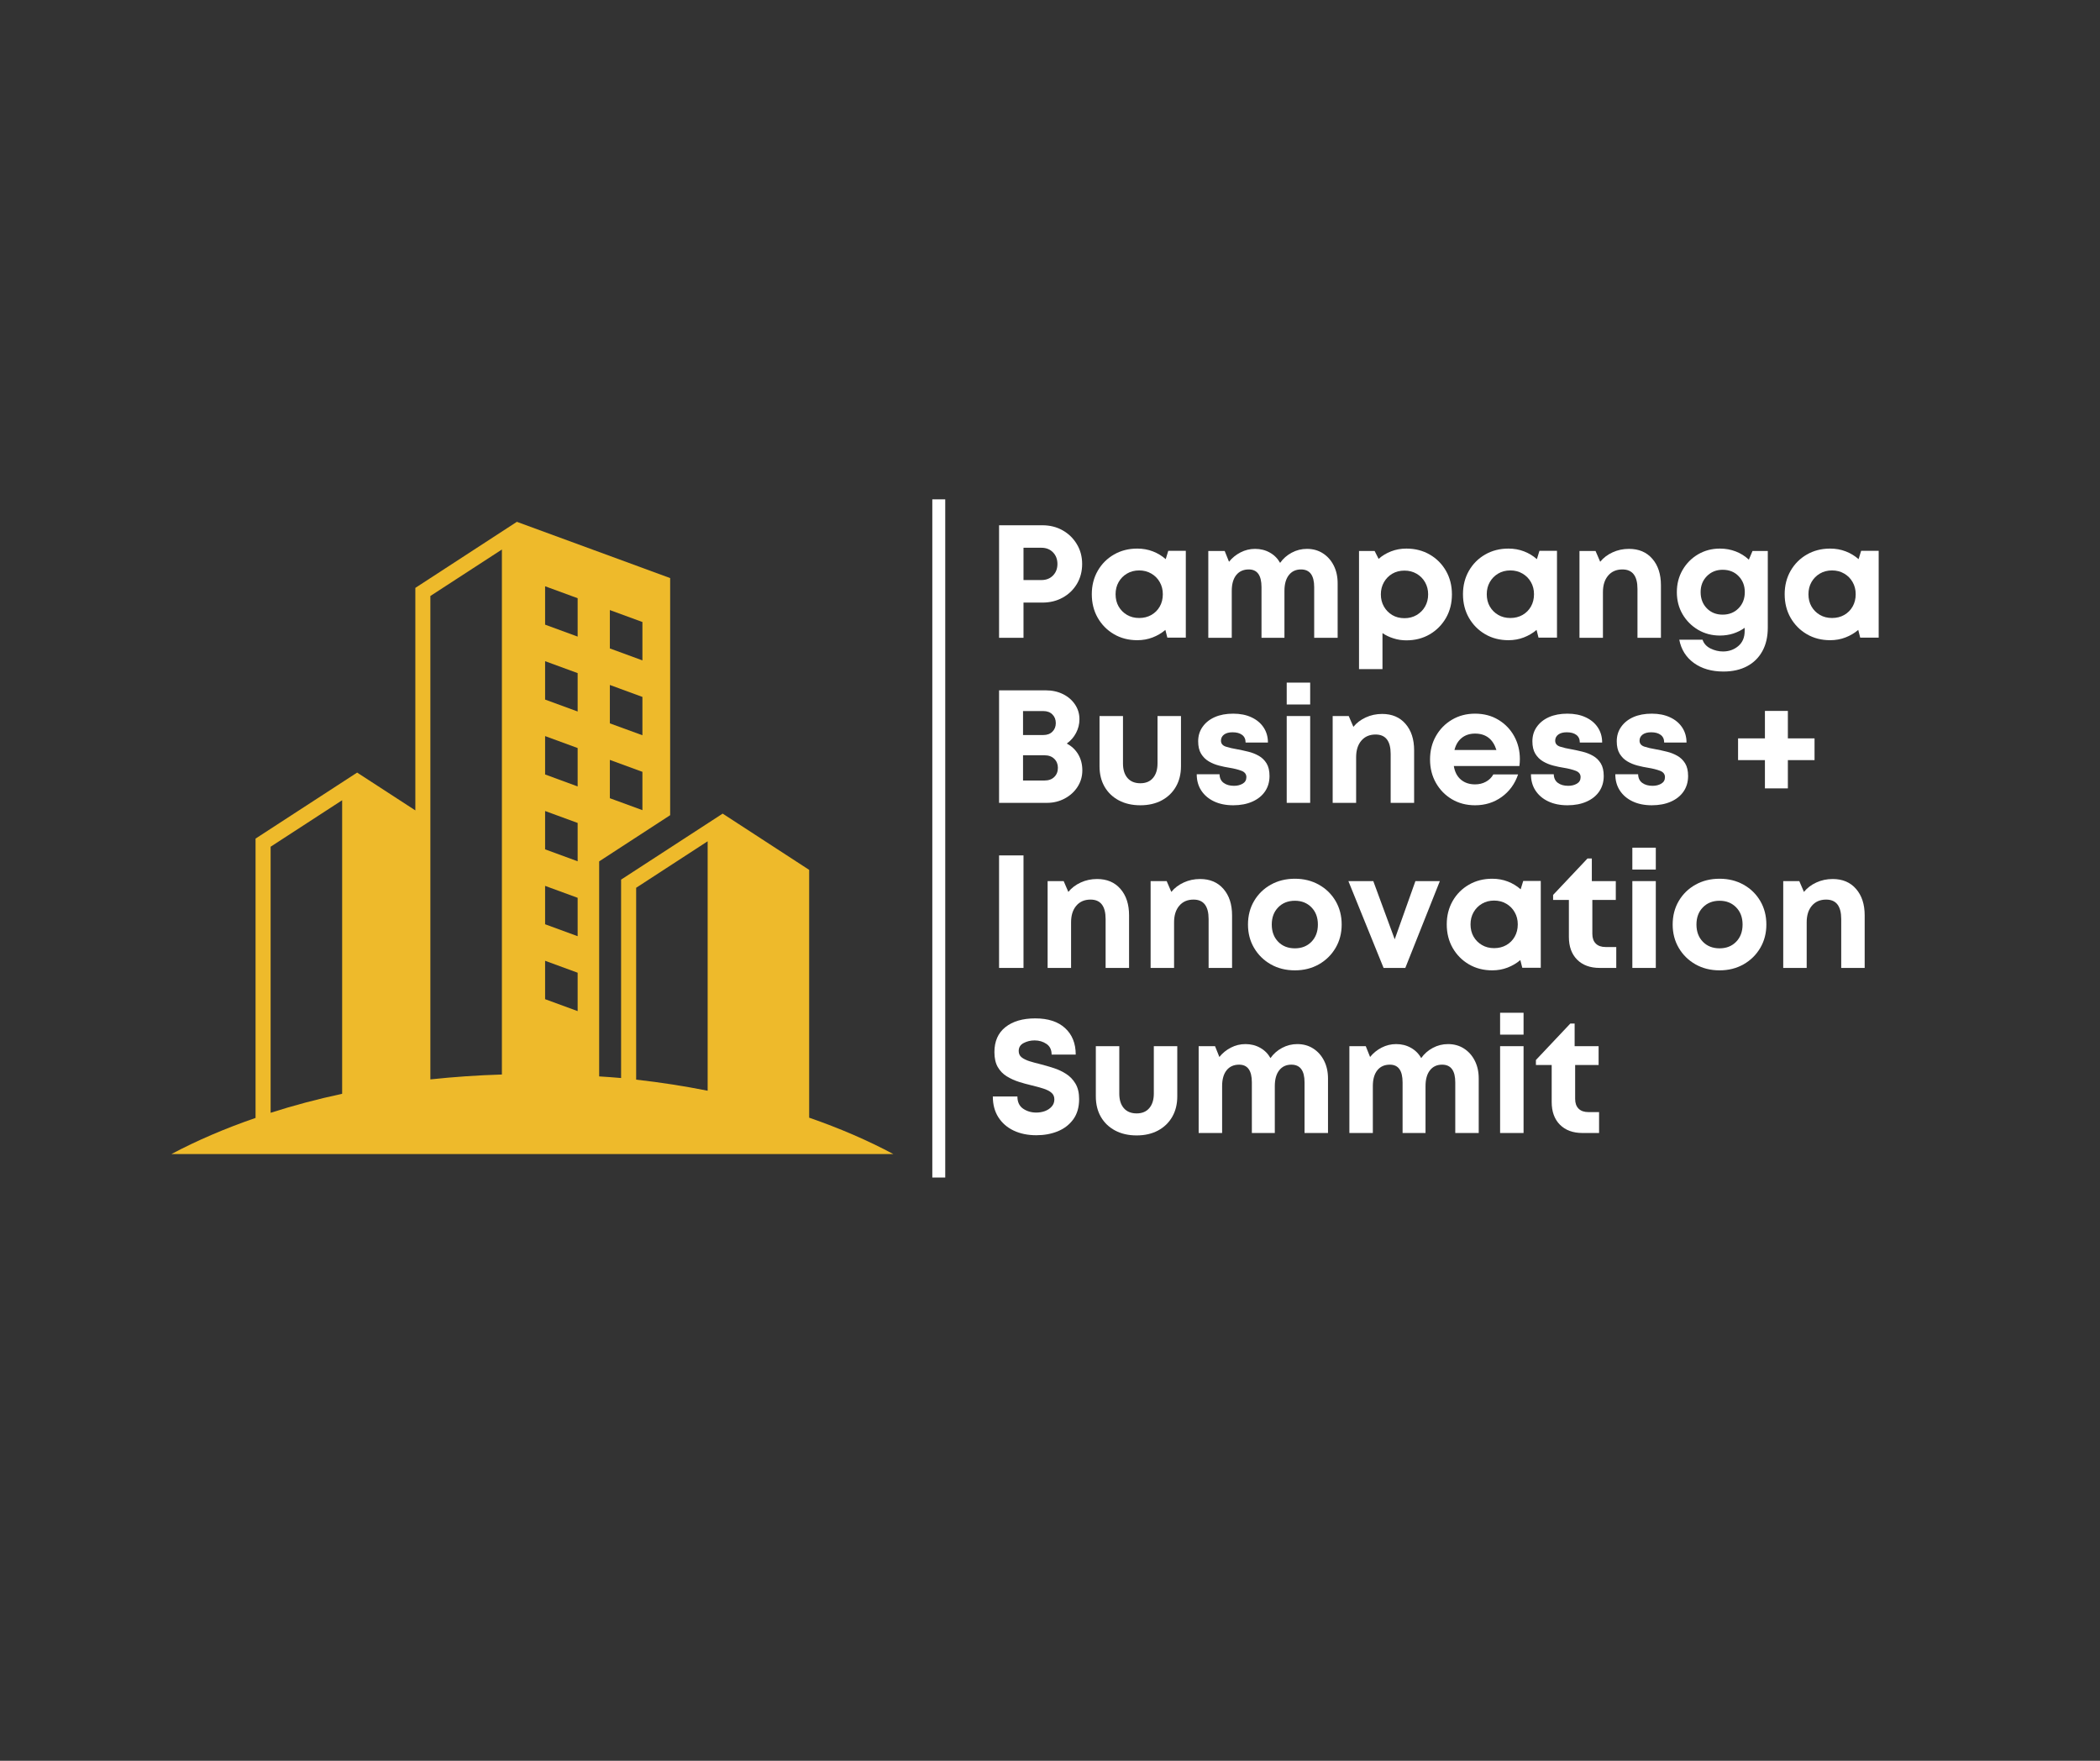 <svg xmlns="http://www.w3.org/2000/svg" xmlns:xlink="http://www.w3.org/1999/xlink" width="940" zoomAndPan="magnify" viewBox="0 0 705 591" height="788" preserveAspectRatio="xMidYMid meet" version="1.0"><rect x="0" y="0" width="705" height="591" fill="#333333" stroke="none"/><defs><g/><clipPath id="0c051073ad"><path d="M 57.5 175 L 300 175 L 300 388 L 57.5 388 Z M 57.5 175 " clip-rule="nonzero"/></clipPath></defs><path stroke-linecap="butt" transform="matrix(0, -1.447, 1.447, 0, 312.989, 395.232)" fill="none" stroke-linejoin="miter" d="M 0.001 1.5 L 157.312 1.5 " stroke="#ffffff" stroke-width="3" stroke-opacity="1" stroke-miterlimit="4"/><g clip-path="url(#0c051073ad)"><path fill="#eeba2b" d="M 183 322.484 L 183 335.371 L 193.926 339.375 L 193.926 326.492 Z M 183 297.34 L 183 310.223 L 193.926 314.23 L 193.926 301.348 Z M 237.566 282.375 L 213.566 297.977 L 213.566 362.375 C 221.727 363.293 229.742 364.539 237.566 366.098 Z M 183 272.211 L 183 285.078 L 193.926 289.086 L 193.926 276.219 Z M 114.863 268.598 L 90.852 284.199 L 90.852 373.504 C 98.527 371.039 106.562 368.906 114.863 367.129 Z M 204.738 255.055 L 204.738 267.918 L 215.668 271.926 L 215.668 259.062 Z M 183 247.066 L 183 259.949 L 193.926 263.961 L 193.926 251.078 Z M 204.738 229.906 L 204.738 242.793 L 215.668 246.785 L 215.668 233.918 Z M 183 221.926 L 183 234.809 L 193.926 238.812 L 193.926 225.93 Z M 204.738 204.766 L 204.738 217.648 L 215.668 221.656 L 215.668 208.773 Z M 183 196.781 L 183 209.664 L 193.926 213.672 L 193.926 200.785 Z M 168.496 184.441 L 144.48 200.043 L 144.48 362.293 C 152.398 361.449 160.418 360.891 168.496 360.656 Z M 173.52 175.148 L 224.984 194.027 L 224.984 273.613 L 201.148 289.117 L 201.148 361.293 C 203.594 361.434 206.062 361.625 208.512 361.836 L 208.512 295.238 L 242.609 273.086 L 271.648 291.969 L 271.648 375.145 C 281.844 378.676 291.324 382.762 299.906 387.355 L 57.547 387.355 C 66.137 382.797 75.617 378.727 85.793 375.227 L 85.793 281.469 L 119.895 259.312 L 139.438 272.004 L 139.438 197.32 Z M 173.52 175.148 " fill-opacity="1" fill-rule="evenodd"/></g><g fill="#ffffff" fill-opacity="1"><g transform="translate(331.089, 214.069)"><g><path d="M 18.828 -37.766 C 21.379 -37.766 23.656 -37.195 25.656 -36.062 C 27.656 -34.938 29.242 -33.391 30.422 -31.422 C 31.609 -29.461 32.203 -27.242 32.203 -24.766 C 32.203 -22.285 31.617 -20.062 30.453 -18.094 C 29.285 -16.133 27.691 -14.598 25.672 -13.484 C 23.66 -12.367 21.379 -11.812 18.828 -11.812 L 12.516 -11.812 L 12.516 0 L 4.312 0 L 4.312 -37.766 Z M 18.5 -19.375 C 20.125 -19.375 21.43 -19.883 22.422 -20.906 C 23.41 -21.926 23.906 -23.211 23.906 -24.766 C 23.906 -26.348 23.41 -27.648 22.422 -28.672 C 21.43 -29.703 20.125 -30.219 18.5 -30.219 L 12.516 -30.219 L 12.516 -19.375 Z M 18.5 -19.375 "/></g></g></g><g fill="#ffffff" fill-opacity="1"><g transform="translate(364.642, 214.069)"><g><path d="M 27.562 -29.188 L 33.453 -29.188 L 33.453 -0.047 L 27.25 -0.047 L 26.594 -2.641 C 25.332 -1.566 23.898 -0.723 22.297 -0.109 C 20.703 0.504 18.988 0.812 17.156 0.812 C 14.238 0.812 11.629 0.141 9.328 -1.203 C 7.023 -2.555 5.207 -4.395 3.875 -6.719 C 2.551 -9.039 1.891 -11.676 1.891 -14.625 C 1.891 -17.531 2.551 -20.145 3.875 -22.469 C 5.207 -24.789 7.023 -26.613 9.328 -27.938 C 11.629 -29.27 14.238 -29.938 17.156 -29.938 C 19.031 -29.938 20.773 -29.625 22.391 -29 C 24.004 -28.375 25.441 -27.504 26.703 -26.391 Z M 17.797 -6.641 C 19.316 -6.641 20.676 -6.977 21.875 -7.656 C 23.082 -8.344 24.023 -9.285 24.703 -10.484 C 25.391 -11.691 25.734 -13.07 25.734 -14.625 C 25.734 -16.133 25.391 -17.488 24.703 -18.688 C 24.023 -19.895 23.082 -20.848 21.875 -21.547 C 20.676 -22.254 19.316 -22.609 17.797 -22.609 C 16.254 -22.609 14.891 -22.254 13.703 -21.547 C 12.516 -20.848 11.578 -19.895 10.891 -18.688 C 10.211 -17.488 9.875 -16.133 9.875 -14.625 C 9.875 -13.07 10.211 -11.703 10.891 -10.516 C 11.578 -9.328 12.516 -8.383 13.703 -7.688 C 14.891 -6.988 16.254 -6.641 17.797 -6.641 Z M 17.797 -6.641 "/></g></g></g><g fill="#ffffff" fill-opacity="1"><g transform="translate(401.863, 214.069)"><g><path d="M 36.906 -29.844 C 38.914 -29.844 40.691 -29.348 42.234 -28.359 C 43.785 -27.367 45 -26.008 45.875 -24.281 C 46.758 -22.551 47.203 -20.555 47.203 -18.297 L 47.203 0 L 39.328 0 L 39.328 -17 C 39.328 -20.957 37.852 -22.938 34.906 -22.938 C 33.176 -22.938 31.816 -22.305 30.828 -21.047 C 29.836 -19.785 29.344 -18.02 29.344 -15.75 L 29.344 0 L 21.641 0 L 21.641 -17 C 21.641 -20.957 20.219 -22.938 17.375 -22.938 C 15.57 -22.938 14.164 -22.305 13.156 -21.047 C 12.156 -19.785 11.656 -18.02 11.656 -15.75 L 11.656 0 L 3.781 0 L 3.781 -29.141 L 9.281 -29.141 L 10.734 -25.516 C 11.773 -26.816 13.062 -27.863 14.594 -28.656 C 16.125 -29.445 17.754 -29.844 19.484 -29.844 C 21.316 -29.844 22.969 -29.426 24.438 -28.594 C 25.914 -27.77 27.066 -26.617 27.891 -25.141 C 28.898 -26.578 30.195 -27.719 31.781 -28.562 C 33.363 -29.414 35.07 -29.844 36.906 -29.844 Z M 36.906 -29.844 "/></g></g></g><g fill="#ffffff" fill-opacity="1"><g transform="translate(452.462, 214.069)"><g><path d="M 19.688 -29.938 C 22.602 -29.938 25.211 -29.27 27.516 -27.938 C 29.816 -26.613 31.633 -24.789 32.969 -22.469 C 34.301 -20.145 34.969 -17.508 34.969 -14.562 C 34.969 -11.613 34.301 -8.977 32.969 -6.656 C 31.633 -4.344 29.816 -2.508 27.516 -1.156 C 25.211 0.188 22.602 0.859 19.688 0.859 C 18.176 0.859 16.738 0.641 15.375 0.203 C 14.008 -0.223 12.77 -0.812 11.656 -1.562 L 11.656 10.516 L 3.781 10.516 L 3.781 -29.141 L 9.016 -29.141 L 10.359 -26.484 C 11.578 -27.566 12.977 -28.41 14.562 -29.016 C 16.145 -29.629 17.852 -29.938 19.688 -29.938 Z M 19.047 -6.578 C 20.555 -6.578 21.91 -6.926 23.109 -7.625 C 24.316 -8.332 25.266 -9.285 25.953 -10.484 C 26.641 -11.691 26.984 -13.051 26.984 -14.562 C 26.984 -16.07 26.641 -17.43 25.953 -18.641 C 25.266 -19.848 24.316 -20.801 23.109 -21.5 C 21.91 -22.195 20.555 -22.547 19.047 -22.547 C 17.492 -22.547 16.125 -22.195 14.938 -21.5 C 13.758 -20.801 12.828 -19.848 12.141 -18.641 C 11.453 -17.43 11.109 -16.07 11.109 -14.562 C 11.109 -13.051 11.453 -11.691 12.141 -10.484 C 12.828 -9.285 13.758 -8.332 14.938 -7.625 C 16.125 -6.926 17.492 -6.578 19.047 -6.578 Z M 19.047 -6.578 "/></g></g></g><g fill="#ffffff" fill-opacity="1"><g transform="translate(489.252, 214.069)"><g><path d="M 27.562 -29.188 L 33.453 -29.188 L 33.453 -0.047 L 27.25 -0.047 L 26.594 -2.641 C 25.332 -1.566 23.898 -0.723 22.297 -0.109 C 20.703 0.504 18.988 0.812 17.156 0.812 C 14.238 0.812 11.629 0.141 9.328 -1.203 C 7.023 -2.555 5.207 -4.395 3.875 -6.719 C 2.551 -9.039 1.891 -11.676 1.891 -14.625 C 1.891 -17.531 2.551 -20.145 3.875 -22.469 C 5.207 -24.789 7.023 -26.613 9.328 -27.938 C 11.629 -29.27 14.238 -29.938 17.156 -29.938 C 19.031 -29.938 20.773 -29.625 22.391 -29 C 24.004 -28.375 25.441 -27.504 26.703 -26.391 Z M 17.797 -6.641 C 19.316 -6.641 20.676 -6.977 21.875 -7.656 C 23.082 -8.344 24.023 -9.285 24.703 -10.484 C 25.391 -11.691 25.734 -13.07 25.734 -14.625 C 25.734 -16.133 25.391 -17.488 24.703 -18.688 C 24.023 -19.895 23.082 -20.848 21.875 -21.547 C 20.676 -22.254 19.316 -22.609 17.797 -22.609 C 16.254 -22.609 14.891 -22.254 13.703 -21.547 C 12.516 -20.848 11.578 -19.895 10.891 -18.688 C 10.211 -17.488 9.875 -16.133 9.875 -14.625 C 9.875 -13.07 10.211 -11.703 10.891 -10.516 C 11.578 -9.328 12.516 -8.383 13.703 -7.688 C 14.891 -6.988 16.254 -6.641 17.797 -6.641 Z M 17.797 -6.641 "/></g></g></g><g fill="#ffffff" fill-opacity="1"><g transform="translate(526.473, 214.069)"><g><path d="M 20.391 -29.844 C 23.703 -29.844 26.316 -28.734 28.234 -26.516 C 30.16 -24.305 31.125 -21.348 31.125 -17.641 L 31.125 0 L 23.25 0 L 23.25 -16.406 C 23.25 -20.758 21.562 -22.938 18.188 -22.938 C 16.164 -22.938 14.57 -22.25 13.406 -20.875 C 12.238 -19.508 11.656 -17.66 11.656 -15.328 L 11.656 0 L 3.781 0 L 3.781 -29.141 L 9.172 -29.141 L 10.734 -25.516 C 11.816 -26.848 13.203 -27.898 14.891 -28.672 C 16.578 -29.453 18.41 -29.844 20.391 -29.844 Z M 20.391 -29.844 "/></g></g></g><g fill="#ffffff" fill-opacity="1"><g transform="translate(561.051, 214.069)"><g><path d="M 27.297 -29.141 L 32.422 -29.141 L 32.422 -3.406 C 32.422 -0.344 31.816 2.281 30.609 4.469 C 29.41 6.664 27.695 8.359 25.469 9.547 C 23.238 10.734 20.594 11.328 17.531 11.328 C 13.57 11.328 10.27 10.375 7.625 8.469 C 4.988 6.562 3.348 3.953 2.703 0.641 L 10.516 0.641 C 10.953 1.941 11.844 2.926 13.188 3.594 C 14.539 4.258 15.938 4.594 17.375 4.594 C 19.383 4.594 21.098 3.988 22.516 2.781 C 23.941 1.57 24.656 -0.109 24.656 -2.266 L 24.656 -3.344 C 23.508 -2.52 22.234 -1.879 20.828 -1.422 C 19.422 -0.973 17.926 -0.75 16.344 -0.75 C 13.645 -0.75 11.195 -1.395 9 -2.688 C 6.812 -3.988 5.078 -5.734 3.797 -7.922 C 2.523 -10.117 1.891 -12.586 1.891 -15.328 C 1.891 -18.055 2.523 -20.523 3.797 -22.734 C 5.078 -24.953 6.812 -26.707 9 -28 C 11.195 -29.289 13.645 -29.938 16.344 -29.938 C 18.25 -29.938 20.031 -29.613 21.688 -28.969 C 23.344 -28.32 24.801 -27.406 26.062 -26.219 Z M 17.266 -7.766 C 19.422 -7.766 21.195 -8.473 22.594 -9.891 C 24 -11.316 24.703 -13.129 24.703 -15.328 C 24.703 -17.484 24.008 -19.27 22.625 -20.688 C 21.25 -22.113 19.461 -22.828 17.266 -22.828 C 15.141 -22.828 13.375 -22.113 11.969 -20.688 C 10.57 -19.27 9.875 -17.484 9.875 -15.328 C 9.875 -13.129 10.566 -11.316 11.953 -9.891 C 13.336 -8.473 15.109 -7.766 17.266 -7.766 Z M 17.266 -7.766 "/></g></g></g><g fill="#ffffff" fill-opacity="1"><g transform="translate(597.248, 214.069)"><g><path d="M 27.562 -29.188 L 33.453 -29.188 L 33.453 -0.047 L 27.25 -0.047 L 26.594 -2.641 C 25.332 -1.566 23.898 -0.723 22.297 -0.109 C 20.703 0.504 18.988 0.812 17.156 0.812 C 14.238 0.812 11.629 0.141 9.328 -1.203 C 7.023 -2.555 5.207 -4.395 3.875 -6.719 C 2.551 -9.039 1.891 -11.676 1.891 -14.625 C 1.891 -17.531 2.551 -20.145 3.875 -22.469 C 5.207 -24.789 7.023 -26.613 9.328 -27.938 C 11.629 -29.27 14.238 -29.938 17.156 -29.938 C 19.031 -29.938 20.773 -29.625 22.391 -29 C 24.004 -28.375 25.441 -27.504 26.703 -26.391 Z M 17.797 -6.641 C 19.316 -6.641 20.676 -6.977 21.875 -7.656 C 23.082 -8.344 24.023 -9.285 24.703 -10.484 C 25.391 -11.691 25.734 -13.07 25.734 -14.625 C 25.734 -16.133 25.391 -17.488 24.703 -18.688 C 24.023 -19.895 23.082 -20.848 21.875 -21.547 C 20.676 -22.254 19.316 -22.609 17.797 -22.609 C 16.254 -22.609 14.891 -22.254 13.703 -21.547 C 12.516 -20.848 11.578 -19.895 10.891 -18.688 C 10.211 -17.488 9.875 -16.133 9.875 -14.625 C 9.875 -13.07 10.211 -11.703 10.891 -10.516 C 11.578 -9.328 12.516 -8.383 13.703 -7.688 C 14.891 -6.988 16.254 -6.641 17.797 -6.641 Z M 17.797 -6.641 "/></g></g></g><g fill="#ffffff" fill-opacity="1"><g transform="translate(331.089, 269.475)"><g><path d="M 27.031 -19.906 C 28.688 -19.039 29.973 -17.828 30.891 -16.266 C 31.805 -14.703 32.266 -12.914 32.266 -10.906 C 32.266 -8.883 31.734 -7.047 30.672 -5.391 C 29.609 -3.734 28.164 -2.422 26.344 -1.453 C 24.531 -0.484 22.547 0 20.391 0 L 4.312 0 L 4.312 -37.766 L 19.969 -37.766 C 22.125 -37.766 24.055 -37.344 25.766 -36.5 C 27.473 -35.656 28.82 -34.492 29.812 -33.016 C 30.801 -31.547 31.297 -29.895 31.297 -28.062 C 31.297 -26.438 30.914 -24.906 30.156 -23.469 C 29.406 -22.031 28.363 -20.844 27.031 -19.906 Z M 23.359 -26.766 C 23.359 -27.953 22.977 -28.922 22.219 -29.672 C 21.469 -30.43 20.445 -30.812 19.156 -30.812 L 12.359 -30.812 L 12.359 -22.766 L 19.156 -22.766 C 20.445 -22.766 21.469 -23.141 22.219 -23.891 C 22.977 -24.648 23.359 -25.609 23.359 -26.766 Z M 19.578 -7.5 C 20.953 -7.5 22.039 -7.895 22.844 -8.688 C 23.656 -9.477 24.062 -10.504 24.062 -11.766 C 24.062 -12.984 23.656 -13.988 22.844 -14.781 C 22.039 -15.57 20.953 -15.969 19.578 -15.969 L 12.359 -15.969 L 12.359 -7.5 Z M 19.578 -7.5 "/></g></g></g><g fill="#ffffff" fill-opacity="1"><g transform="translate(365.721, 269.475)"><g><path d="M 17.109 0.812 C 14.367 0.812 11.961 0.266 9.891 -0.828 C 7.828 -1.93 6.227 -3.461 5.094 -5.422 C 3.969 -7.379 3.406 -9.672 3.406 -12.297 L 3.406 -29.141 L 11.281 -29.141 L 11.281 -13.219 C 11.281 -11.133 11.789 -9.504 12.812 -8.328 C 13.832 -7.16 15.266 -6.578 17.109 -6.578 C 18.941 -6.578 20.359 -7.172 21.359 -8.359 C 22.367 -9.547 22.875 -11.164 22.875 -13.219 L 22.875 -29.141 L 30.75 -29.141 L 30.75 -12.297 C 30.75 -9.672 30.18 -7.379 29.047 -5.422 C 27.922 -3.461 26.332 -1.93 24.281 -0.828 C 22.227 0.266 19.836 0.812 17.109 0.812 Z M 17.109 0.812 "/></g></g></g><g fill="#ffffff" fill-opacity="1"><g transform="translate(399.867, 269.475)"><g><path d="M 14.141 0.812 C 11.691 0.812 9.551 0.379 7.719 -0.484 C 5.883 -1.348 4.453 -2.562 3.422 -4.125 C 2.398 -5.688 1.891 -7.516 1.891 -9.609 L 9.547 -9.609 C 9.586 -8.305 10.055 -7.332 10.953 -6.688 C 11.848 -6.039 13 -5.719 14.406 -5.719 C 15.52 -5.719 16.488 -5.957 17.312 -6.438 C 18.145 -6.926 18.562 -7.656 18.562 -8.625 C 18.562 -9.633 18.008 -10.348 16.906 -10.766 C 15.812 -11.18 14.492 -11.516 12.953 -11.766 C 11.797 -11.941 10.598 -12.191 9.359 -12.516 C 8.117 -12.836 6.977 -13.305 5.938 -13.922 C 4.895 -14.535 4.039 -15.379 3.375 -16.453 C 2.707 -17.535 2.375 -18.941 2.375 -20.672 C 2.375 -22.504 2.867 -24.117 3.859 -25.516 C 4.848 -26.922 6.211 -28.008 7.953 -28.781 C 9.703 -29.551 11.766 -29.938 14.141 -29.938 C 16.473 -29.938 18.508 -29.531 20.25 -28.719 C 22 -27.914 23.359 -26.785 24.328 -25.328 C 25.305 -23.867 25.797 -22.172 25.797 -20.234 L 18.297 -20.234 C 18.297 -21.379 17.906 -22.238 17.125 -22.812 C 16.352 -23.395 15.285 -23.688 13.922 -23.688 C 12.691 -23.688 11.734 -23.426 11.047 -22.906 C 10.367 -22.383 10.031 -21.707 10.031 -20.875 C 10.031 -19.906 10.566 -19.238 11.641 -18.875 C 12.723 -18.52 14.02 -18.219 15.531 -17.969 C 16.719 -17.75 17.941 -17.484 19.203 -17.172 C 20.461 -16.867 21.629 -16.41 22.703 -15.797 C 23.785 -15.191 24.66 -14.348 25.328 -13.266 C 25.992 -12.191 26.328 -10.773 26.328 -9.016 C 26.328 -7.035 25.82 -5.305 24.812 -3.828 C 23.812 -2.359 22.391 -1.219 20.547 -0.406 C 18.711 0.406 16.578 0.812 14.141 0.812 Z M 14.141 0.812 "/></g></g></g><g fill="#ffffff" fill-opacity="1"><g transform="translate(428.188, 269.475)"><g><path d="M 3.781 -33.016 L 3.781 -40.359 L 11.656 -40.359 L 11.656 -33.016 Z M 3.781 0 L 3.781 -29.141 L 11.656 -29.141 L 11.656 0 Z M 3.781 0 "/></g></g></g><g fill="#ffffff" fill-opacity="1"><g transform="translate(443.616, 269.475)"><g><path d="M 20.391 -29.844 C 23.703 -29.844 26.316 -28.734 28.234 -26.516 C 30.16 -24.305 31.125 -21.348 31.125 -17.641 L 31.125 0 L 23.25 0 L 23.25 -16.406 C 23.25 -20.758 21.562 -22.938 18.188 -22.938 C 16.164 -22.938 14.57 -22.25 13.406 -20.875 C 12.238 -19.508 11.656 -17.66 11.656 -15.328 L 11.656 0 L 3.781 0 L 3.781 -29.141 L 9.172 -29.141 L 10.734 -25.516 C 11.816 -26.848 13.203 -27.898 14.891 -28.672 C 16.578 -29.453 18.41 -29.844 20.391 -29.844 Z M 20.391 -29.844 "/></g></g></g><g fill="#ffffff" fill-opacity="1"><g transform="translate(478.194, 269.475)"><g><path d="M 32.047 -14.672 C 32.047 -13.922 31.992 -13.148 31.891 -12.359 L 9.875 -12.359 C 10.195 -10.379 10.988 -8.859 12.25 -7.797 C 13.508 -6.734 15.094 -6.203 17 -6.203 C 18.363 -6.203 19.582 -6.5 20.656 -7.094 C 21.738 -7.688 22.566 -8.504 23.141 -9.547 L 31.453 -9.547 C 30.379 -6.379 28.547 -3.859 25.953 -1.984 C 23.359 -0.117 20.375 0.812 17 0.812 C 14.113 0.812 11.531 0.141 9.25 -1.203 C 6.969 -2.555 5.172 -4.395 3.859 -6.719 C 2.547 -9.039 1.891 -11.656 1.891 -14.562 C 1.891 -17.477 2.547 -20.094 3.859 -22.406 C 5.172 -24.727 6.969 -26.562 9.25 -27.906 C 11.531 -29.258 14.113 -29.938 17 -29.938 C 19.977 -29.938 22.598 -29.242 24.859 -27.859 C 27.129 -26.484 28.895 -24.645 30.156 -22.344 C 31.414 -20.039 32.047 -17.484 32.047 -14.672 Z M 17 -23.25 C 15.227 -23.25 13.738 -22.766 12.531 -21.797 C 11.332 -20.828 10.52 -19.477 10.094 -17.75 L 24.172 -17.75 C 23.016 -21.414 20.625 -23.25 17 -23.25 Z M 17 -23.25 "/></g></g></g><g fill="#ffffff" fill-opacity="1"><g transform="translate(512.07, 269.475)"><g><path d="M 14.141 0.812 C 11.691 0.812 9.551 0.379 7.719 -0.484 C 5.883 -1.348 4.453 -2.562 3.422 -4.125 C 2.398 -5.688 1.891 -7.516 1.891 -9.609 L 9.547 -9.609 C 9.586 -8.305 10.055 -7.332 10.953 -6.688 C 11.848 -6.039 13 -5.719 14.406 -5.719 C 15.52 -5.719 16.488 -5.957 17.312 -6.438 C 18.145 -6.926 18.562 -7.656 18.562 -8.625 C 18.562 -9.633 18.008 -10.348 16.906 -10.766 C 15.812 -11.18 14.492 -11.516 12.953 -11.766 C 11.797 -11.941 10.598 -12.191 9.359 -12.516 C 8.117 -12.836 6.977 -13.305 5.938 -13.922 C 4.895 -14.535 4.039 -15.379 3.375 -16.453 C 2.707 -17.535 2.375 -18.941 2.375 -20.672 C 2.375 -22.504 2.867 -24.117 3.859 -25.516 C 4.848 -26.922 6.211 -28.008 7.953 -28.781 C 9.703 -29.551 11.766 -29.938 14.141 -29.938 C 16.473 -29.938 18.508 -29.531 20.25 -28.719 C 22 -27.914 23.359 -26.785 24.328 -25.328 C 25.305 -23.867 25.797 -22.172 25.797 -20.234 L 18.297 -20.234 C 18.297 -21.379 17.906 -22.238 17.125 -22.812 C 16.352 -23.395 15.285 -23.688 13.922 -23.688 C 12.691 -23.688 11.734 -23.426 11.047 -22.906 C 10.367 -22.383 10.031 -21.707 10.031 -20.875 C 10.031 -19.906 10.566 -19.238 11.641 -18.875 C 12.723 -18.52 14.02 -18.219 15.531 -17.969 C 16.719 -17.75 17.941 -17.484 19.203 -17.172 C 20.461 -16.867 21.629 -16.41 22.703 -15.797 C 23.785 -15.191 24.66 -14.348 25.328 -13.266 C 25.992 -12.191 26.328 -10.773 26.328 -9.016 C 26.328 -7.035 25.82 -5.305 24.812 -3.828 C 23.812 -2.359 22.391 -1.219 20.547 -0.406 C 18.711 0.406 16.578 0.812 14.141 0.812 Z M 14.141 0.812 "/></g></g></g><g fill="#ffffff" fill-opacity="1"><g transform="translate(540.391, 269.475)"><g><path d="M 14.141 0.812 C 11.691 0.812 9.551 0.379 7.719 -0.484 C 5.883 -1.348 4.453 -2.562 3.422 -4.125 C 2.398 -5.688 1.891 -7.516 1.891 -9.609 L 9.547 -9.609 C 9.586 -8.305 10.055 -7.332 10.953 -6.688 C 11.848 -6.039 13 -5.719 14.406 -5.719 C 15.52 -5.719 16.488 -5.957 17.312 -6.438 C 18.145 -6.926 18.562 -7.656 18.562 -8.625 C 18.562 -9.633 18.008 -10.348 16.906 -10.766 C 15.812 -11.18 14.492 -11.516 12.953 -11.766 C 11.797 -11.941 10.598 -12.191 9.359 -12.516 C 8.117 -12.836 6.977 -13.305 5.938 -13.922 C 4.895 -14.535 4.039 -15.379 3.375 -16.453 C 2.707 -17.535 2.375 -18.941 2.375 -20.672 C 2.375 -22.504 2.867 -24.117 3.859 -25.516 C 4.848 -26.922 6.211 -28.008 7.953 -28.781 C 9.703 -29.551 11.766 -29.938 14.141 -29.938 C 16.473 -29.938 18.508 -29.531 20.25 -28.719 C 22 -27.914 23.359 -26.785 24.328 -25.328 C 25.305 -23.867 25.797 -22.172 25.797 -20.234 L 18.297 -20.234 C 18.297 -21.379 17.906 -22.238 17.125 -22.812 C 16.352 -23.395 15.285 -23.688 13.922 -23.688 C 12.691 -23.688 11.734 -23.426 11.047 -22.906 C 10.367 -22.383 10.031 -21.707 10.031 -20.875 C 10.031 -19.906 10.566 -19.238 11.641 -18.875 C 12.723 -18.52 14.02 -18.219 15.531 -17.969 C 16.719 -17.75 17.941 -17.484 19.203 -17.172 C 20.461 -16.867 21.629 -16.41 22.703 -15.797 C 23.785 -15.191 24.66 -14.348 25.328 -13.266 C 25.992 -12.191 26.328 -10.773 26.328 -9.016 C 26.328 -7.035 25.82 -5.305 24.812 -3.828 C 23.812 -2.359 22.391 -1.219 20.547 -0.406 C 18.711 0.406 16.578 0.812 14.141 0.812 Z M 14.141 0.812 "/></g></g></g><g fill="#ffffff" fill-opacity="1"><g transform="translate(568.711, 269.475)"><g/></g></g><g fill="#ffffff" fill-opacity="1"><g transform="translate(581.604, 269.475)"><g><path d="M 27.562 -21.641 L 27.562 -14.344 L 18.609 -14.344 L 18.609 -4.859 L 10.906 -4.859 L 10.906 -14.344 L 1.891 -14.344 L 1.891 -21.641 L 10.906 -21.641 L 10.906 -30.859 L 18.609 -30.859 L 18.609 -21.641 Z M 27.562 -21.641 "/></g></g></g><g fill="#ffffff" fill-opacity="1"><g transform="translate(331.089, 324.881)"><g><path d="M 4.312 0 L 4.312 -37.766 L 12.516 -37.766 L 12.516 0 Z M 4.312 0 "/></g></g></g><g fill="#ffffff" fill-opacity="1"><g transform="translate(347.919, 324.881)"><g><path d="M 20.391 -29.844 C 23.703 -29.844 26.316 -28.734 28.234 -26.516 C 30.16 -24.305 31.125 -21.348 31.125 -17.641 L 31.125 0 L 23.25 0 L 23.25 -16.406 C 23.25 -20.758 21.562 -22.938 18.188 -22.938 C 16.164 -22.938 14.57 -22.25 13.406 -20.875 C 12.238 -19.508 11.656 -17.66 11.656 -15.328 L 11.656 0 L 3.781 0 L 3.781 -29.141 L 9.172 -29.141 L 10.734 -25.516 C 11.816 -26.848 13.203 -27.898 14.891 -28.672 C 16.578 -29.453 18.41 -29.844 20.391 -29.844 Z M 20.391 -29.844 "/></g></g></g><g fill="#ffffff" fill-opacity="1"><g transform="translate(382.497, 324.881)"><g><path d="M 20.391 -29.844 C 23.703 -29.844 26.316 -28.734 28.234 -26.516 C 30.16 -24.305 31.125 -21.348 31.125 -17.641 L 31.125 0 L 23.25 0 L 23.25 -16.406 C 23.25 -20.758 21.562 -22.938 18.188 -22.938 C 16.164 -22.938 14.57 -22.25 13.406 -20.875 C 12.238 -19.508 11.656 -17.66 11.656 -15.328 L 11.656 0 L 3.781 0 L 3.781 -29.141 L 9.172 -29.141 L 10.734 -25.516 C 11.816 -26.848 13.203 -27.898 14.891 -28.672 C 16.578 -29.453 18.41 -29.844 20.391 -29.844 Z M 20.391 -29.844 "/></g></g></g><g fill="#ffffff" fill-opacity="1"><g transform="translate(417.075, 324.881)"><g><path d="M 17.641 0.812 C 14.617 0.812 11.922 0.141 9.547 -1.203 C 7.172 -2.555 5.301 -4.395 3.938 -6.719 C 2.57 -9.039 1.891 -11.656 1.891 -14.562 C 1.891 -17.508 2.57 -20.145 3.938 -22.469 C 5.301 -24.789 7.172 -26.613 9.547 -27.938 C 11.922 -29.27 14.617 -29.938 17.641 -29.938 C 20.629 -29.938 23.312 -29.27 25.688 -27.938 C 28.062 -26.613 29.93 -24.789 31.297 -22.469 C 32.66 -20.145 33.344 -17.508 33.344 -14.562 C 33.344 -11.656 32.66 -9.039 31.297 -6.719 C 29.93 -4.395 28.062 -2.555 25.688 -1.203 C 23.312 0.141 20.629 0.812 17.641 0.812 Z M 17.641 -6.578 C 19.91 -6.578 21.766 -7.312 23.203 -8.781 C 24.641 -10.258 25.359 -12.188 25.359 -14.562 C 25.359 -16.938 24.641 -18.859 23.203 -20.328 C 21.766 -21.805 19.91 -22.547 17.641 -22.547 C 15.336 -22.547 13.469 -21.805 12.031 -20.328 C 10.594 -18.859 9.875 -16.938 9.875 -14.562 C 9.875 -12.188 10.594 -10.258 12.031 -8.781 C 13.469 -7.312 15.336 -6.578 17.641 -6.578 Z M 17.641 -6.578 "/></g></g></g><g fill="#ffffff" fill-opacity="1"><g transform="translate(452.301, 324.881)"><g><path d="M 22.875 -29.141 L 31.078 -29.141 L 19.484 0 L 12.188 0 L 0.375 -29.141 L 8.734 -29.141 L 15.922 -9.609 Z M 22.875 -29.141 "/></g></g></g><g fill="#ffffff" fill-opacity="1"><g transform="translate(483.804, 324.881)"><g><path d="M 27.562 -29.188 L 33.453 -29.188 L 33.453 -0.047 L 27.25 -0.047 L 26.594 -2.641 C 25.332 -1.566 23.898 -0.723 22.297 -0.109 C 20.703 0.504 18.988 0.812 17.156 0.812 C 14.238 0.812 11.629 0.141 9.328 -1.203 C 7.023 -2.555 5.207 -4.395 3.875 -6.719 C 2.551 -9.039 1.891 -11.676 1.891 -14.625 C 1.891 -17.531 2.551 -20.145 3.875 -22.469 C 5.207 -24.789 7.023 -26.613 9.328 -27.938 C 11.629 -29.27 14.238 -29.938 17.156 -29.938 C 19.031 -29.938 20.773 -29.625 22.391 -29 C 24.004 -28.375 25.441 -27.504 26.703 -26.391 Z M 17.797 -6.641 C 19.316 -6.641 20.676 -6.977 21.875 -7.656 C 23.082 -8.344 24.023 -9.285 24.703 -10.484 C 25.391 -11.691 25.734 -13.07 25.734 -14.625 C 25.734 -16.133 25.391 -17.488 24.703 -18.688 C 24.023 -19.895 23.082 -20.848 21.875 -21.547 C 20.676 -22.254 19.316 -22.609 17.797 -22.609 C 16.254 -22.609 14.891 -22.254 13.703 -21.547 C 12.516 -20.848 11.578 -19.895 10.891 -18.688 C 10.211 -17.488 9.875 -16.133 9.875 -14.625 C 9.875 -13.07 10.211 -11.703 10.891 -10.516 C 11.578 -9.328 12.516 -8.383 13.703 -7.688 C 14.891 -6.988 16.254 -6.641 17.797 -6.641 Z M 17.797 -6.641 "/></g></g></g><g fill="#ffffff" fill-opacity="1"><g transform="translate(521.025, 324.881)"><g><path d="M 18.016 -7.016 L 21.578 -7.016 L 21.578 0 L 16.031 0 C 12.82 0 10.289 -0.926 8.438 -2.781 C 6.594 -4.633 5.672 -7.176 5.672 -10.406 L 5.672 -22.828 L 0.375 -22.828 L 0.375 -24.5 L 11.922 -36.734 L 13.375 -36.734 L 13.375 -29.141 L 21.422 -29.141 L 21.422 -22.828 L 13.547 -22.828 L 13.547 -11.438 C 13.547 -10.031 13.93 -8.941 14.703 -8.172 C 15.473 -7.398 16.578 -7.016 18.016 -7.016 Z M 18.016 -7.016 "/></g></g></g><g fill="#ffffff" fill-opacity="1"><g transform="translate(544.221, 324.881)"><g><path d="M 3.781 -33.016 L 3.781 -40.359 L 11.656 -40.359 L 11.656 -33.016 Z M 3.781 0 L 3.781 -29.141 L 11.656 -29.141 L 11.656 0 Z M 3.781 0 "/></g></g></g><g fill="#ffffff" fill-opacity="1"><g transform="translate(559.649, 324.881)"><g><path d="M 17.641 0.812 C 14.617 0.812 11.922 0.141 9.547 -1.203 C 7.172 -2.555 5.301 -4.395 3.938 -6.719 C 2.57 -9.039 1.891 -11.656 1.891 -14.562 C 1.891 -17.508 2.57 -20.145 3.938 -22.469 C 5.301 -24.789 7.172 -26.613 9.547 -27.938 C 11.922 -29.27 14.617 -29.938 17.641 -29.938 C 20.629 -29.938 23.312 -29.27 25.688 -27.938 C 28.062 -26.613 29.93 -24.789 31.297 -22.469 C 32.66 -20.145 33.344 -17.508 33.344 -14.562 C 33.344 -11.656 32.66 -9.039 31.297 -6.719 C 29.93 -4.395 28.062 -2.555 25.688 -1.203 C 23.312 0.141 20.629 0.812 17.641 0.812 Z M 17.641 -6.578 C 19.91 -6.578 21.766 -7.312 23.203 -8.781 C 24.641 -10.258 25.359 -12.188 25.359 -14.562 C 25.359 -16.938 24.641 -18.859 23.203 -20.328 C 21.766 -21.805 19.91 -22.547 17.641 -22.547 C 15.336 -22.547 13.469 -21.805 12.031 -20.328 C 10.594 -18.859 9.875 -16.938 9.875 -14.562 C 9.875 -12.188 10.594 -10.258 12.031 -8.781 C 13.469 -7.312 15.336 -6.578 17.641 -6.578 Z M 17.641 -6.578 "/></g></g></g><g fill="#ffffff" fill-opacity="1"><g transform="translate(594.874, 324.881)"><g><path d="M 20.391 -29.844 C 23.703 -29.844 26.316 -28.734 28.234 -26.516 C 30.16 -24.305 31.125 -21.348 31.125 -17.641 L 31.125 0 L 23.25 0 L 23.25 -16.406 C 23.25 -20.758 21.562 -22.938 18.188 -22.938 C 16.164 -22.938 14.57 -22.25 13.406 -20.875 C 12.238 -19.508 11.656 -17.66 11.656 -15.328 L 11.656 0 L 3.781 0 L 3.781 -29.141 L 9.172 -29.141 L 10.734 -25.516 C 11.816 -26.848 13.203 -27.898 14.891 -28.672 C 16.578 -29.453 18.41 -29.844 20.391 -29.844 Z M 20.391 -29.844 "/></g></g></g><g fill="#ffffff" fill-opacity="1"><g transform="translate(331.089, 380.287)"><g><path d="M 16.828 0.75 C 13.953 0.75 11.414 0.227 9.219 -0.812 C 7.031 -1.852 5.316 -3.344 4.078 -5.281 C 2.836 -7.227 2.219 -9.551 2.219 -12.25 L 10.469 -12.25 C 10.469 -10.414 11.102 -9.055 12.375 -8.172 C 13.656 -7.297 15.125 -6.859 16.781 -6.859 C 17.82 -6.859 18.801 -7.023 19.719 -7.359 C 20.633 -7.703 21.391 -8.207 21.984 -8.875 C 22.578 -9.539 22.875 -10.344 22.875 -11.281 C 22.875 -12.25 22.531 -13.008 21.844 -13.562 C 21.164 -14.125 20.25 -14.582 19.094 -14.938 C 17.945 -15.301 16.691 -15.645 15.328 -15.969 C 13.922 -16.289 12.477 -16.688 11 -17.156 C 9.531 -17.625 8.164 -18.242 6.906 -19.016 C 5.645 -19.785 4.633 -20.828 3.875 -22.141 C 3.125 -23.453 2.75 -25.117 2.75 -27.141 C 2.75 -30.773 3.977 -33.57 6.438 -35.531 C 8.906 -37.488 12.242 -38.469 16.453 -38.469 C 20.773 -38.469 24.117 -37.379 26.484 -35.203 C 28.859 -33.023 30.047 -30.066 30.047 -26.328 L 21.953 -26.328 C 21.953 -27.941 21.375 -29.133 20.219 -29.906 C 19.07 -30.688 17.742 -31.078 16.234 -31.078 C 14.91 -31.078 13.691 -30.785 12.578 -30.203 C 11.461 -29.629 10.906 -28.734 10.906 -27.516 C 10.906 -26.617 11.234 -25.91 11.891 -25.391 C 12.555 -24.867 13.438 -24.438 14.531 -24.094 C 15.633 -23.75 16.852 -23.414 18.188 -23.094 C 19.625 -22.727 21.098 -22.301 22.609 -21.812 C 24.117 -21.332 25.52 -20.676 26.812 -19.844 C 28.102 -19.02 29.156 -17.926 29.969 -16.562 C 30.781 -15.195 31.188 -13.473 31.188 -11.391 C 31.188 -8.648 30.531 -6.379 29.219 -4.578 C 27.906 -2.785 26.164 -1.445 24 -0.562 C 21.844 0.312 19.453 0.75 16.828 0.75 Z M 16.828 0.75 "/></g></g></g><g fill="#ffffff" fill-opacity="1"><g transform="translate(364.48, 380.287)"><g><path d="M 17.109 0.812 C 14.367 0.812 11.961 0.266 9.891 -0.828 C 7.828 -1.93 6.227 -3.461 5.094 -5.422 C 3.969 -7.379 3.406 -9.672 3.406 -12.297 L 3.406 -29.141 L 11.281 -29.141 L 11.281 -13.219 C 11.281 -11.133 11.789 -9.504 12.812 -8.328 C 13.832 -7.16 15.266 -6.578 17.109 -6.578 C 18.941 -6.578 20.359 -7.172 21.359 -8.359 C 22.367 -9.547 22.875 -11.164 22.875 -13.219 L 22.875 -29.141 L 30.75 -29.141 L 30.75 -12.297 C 30.75 -9.672 30.18 -7.379 29.047 -5.422 C 27.922 -3.461 26.332 -1.93 24.281 -0.828 C 22.227 0.266 19.836 0.812 17.109 0.812 Z M 17.109 0.812 "/></g></g></g><g fill="#ffffff" fill-opacity="1"><g transform="translate(398.626, 380.287)"><g><path d="M 36.906 -29.844 C 38.914 -29.844 40.691 -29.348 42.234 -28.359 C 43.785 -27.367 45 -26.008 45.875 -24.281 C 46.758 -22.551 47.203 -20.555 47.203 -18.297 L 47.203 0 L 39.328 0 L 39.328 -17 C 39.328 -20.957 37.852 -22.938 34.906 -22.938 C 33.176 -22.938 31.816 -22.305 30.828 -21.047 C 29.836 -19.785 29.344 -18.02 29.344 -15.75 L 29.344 0 L 21.641 0 L 21.641 -17 C 21.641 -20.957 20.219 -22.938 17.375 -22.938 C 15.57 -22.938 14.164 -22.305 13.156 -21.047 C 12.156 -19.785 11.656 -18.02 11.656 -15.75 L 11.656 0 L 3.781 0 L 3.781 -29.141 L 9.281 -29.141 L 10.734 -25.516 C 11.773 -26.816 13.062 -27.863 14.594 -28.656 C 16.125 -29.445 17.754 -29.844 19.484 -29.844 C 21.316 -29.844 22.969 -29.426 24.438 -28.594 C 25.914 -27.77 27.066 -26.617 27.891 -25.141 C 28.898 -26.578 30.195 -27.719 31.781 -28.562 C 33.363 -29.414 35.07 -29.844 36.906 -29.844 Z M 36.906 -29.844 "/></g></g></g><g fill="#ffffff" fill-opacity="1"><g transform="translate(449.226, 380.287)"><g><path d="M 36.906 -29.844 C 38.914 -29.844 40.691 -29.348 42.234 -28.359 C 43.785 -27.367 45 -26.008 45.875 -24.281 C 46.758 -22.551 47.203 -20.555 47.203 -18.297 L 47.203 0 L 39.328 0 L 39.328 -17 C 39.328 -20.957 37.852 -22.938 34.906 -22.938 C 33.176 -22.938 31.816 -22.305 30.828 -21.047 C 29.836 -19.785 29.344 -18.02 29.344 -15.75 L 29.344 0 L 21.641 0 L 21.641 -17 C 21.641 -20.957 20.219 -22.938 17.375 -22.938 C 15.57 -22.938 14.164 -22.305 13.156 -21.047 C 12.156 -19.785 11.656 -18.02 11.656 -15.75 L 11.656 0 L 3.781 0 L 3.781 -29.141 L 9.281 -29.141 L 10.734 -25.516 C 11.773 -26.816 13.062 -27.863 14.594 -28.656 C 16.125 -29.445 17.754 -29.844 19.484 -29.844 C 21.316 -29.844 22.969 -29.426 24.438 -28.594 C 25.914 -27.77 27.066 -26.617 27.891 -25.141 C 28.898 -26.578 30.195 -27.719 31.781 -28.562 C 33.363 -29.414 35.07 -29.844 36.906 -29.844 Z M 36.906 -29.844 "/></g></g></g><g fill="#ffffff" fill-opacity="1"><g transform="translate(499.825, 380.287)"><g><path d="M 3.781 -33.016 L 3.781 -40.359 L 11.656 -40.359 L 11.656 -33.016 Z M 3.781 0 L 3.781 -29.141 L 11.656 -29.141 L 11.656 0 Z M 3.781 0 "/></g></g></g><g fill="#ffffff" fill-opacity="1"><g transform="translate(515.253, 380.287)"><g><path d="M 18.016 -7.016 L 21.578 -7.016 L 21.578 0 L 16.031 0 C 12.82 0 10.289 -0.926 8.438 -2.781 C 6.594 -4.633 5.672 -7.176 5.672 -10.406 L 5.672 -22.828 L 0.375 -22.828 L 0.375 -24.5 L 11.922 -36.734 L 13.375 -36.734 L 13.375 -29.141 L 21.422 -29.141 L 21.422 -22.828 L 13.547 -22.828 L 13.547 -11.438 C 13.547 -10.031 13.93 -8.941 14.703 -8.172 C 15.473 -7.398 16.578 -7.016 18.016 -7.016 Z M 18.016 -7.016 "/></g></g></g></svg>